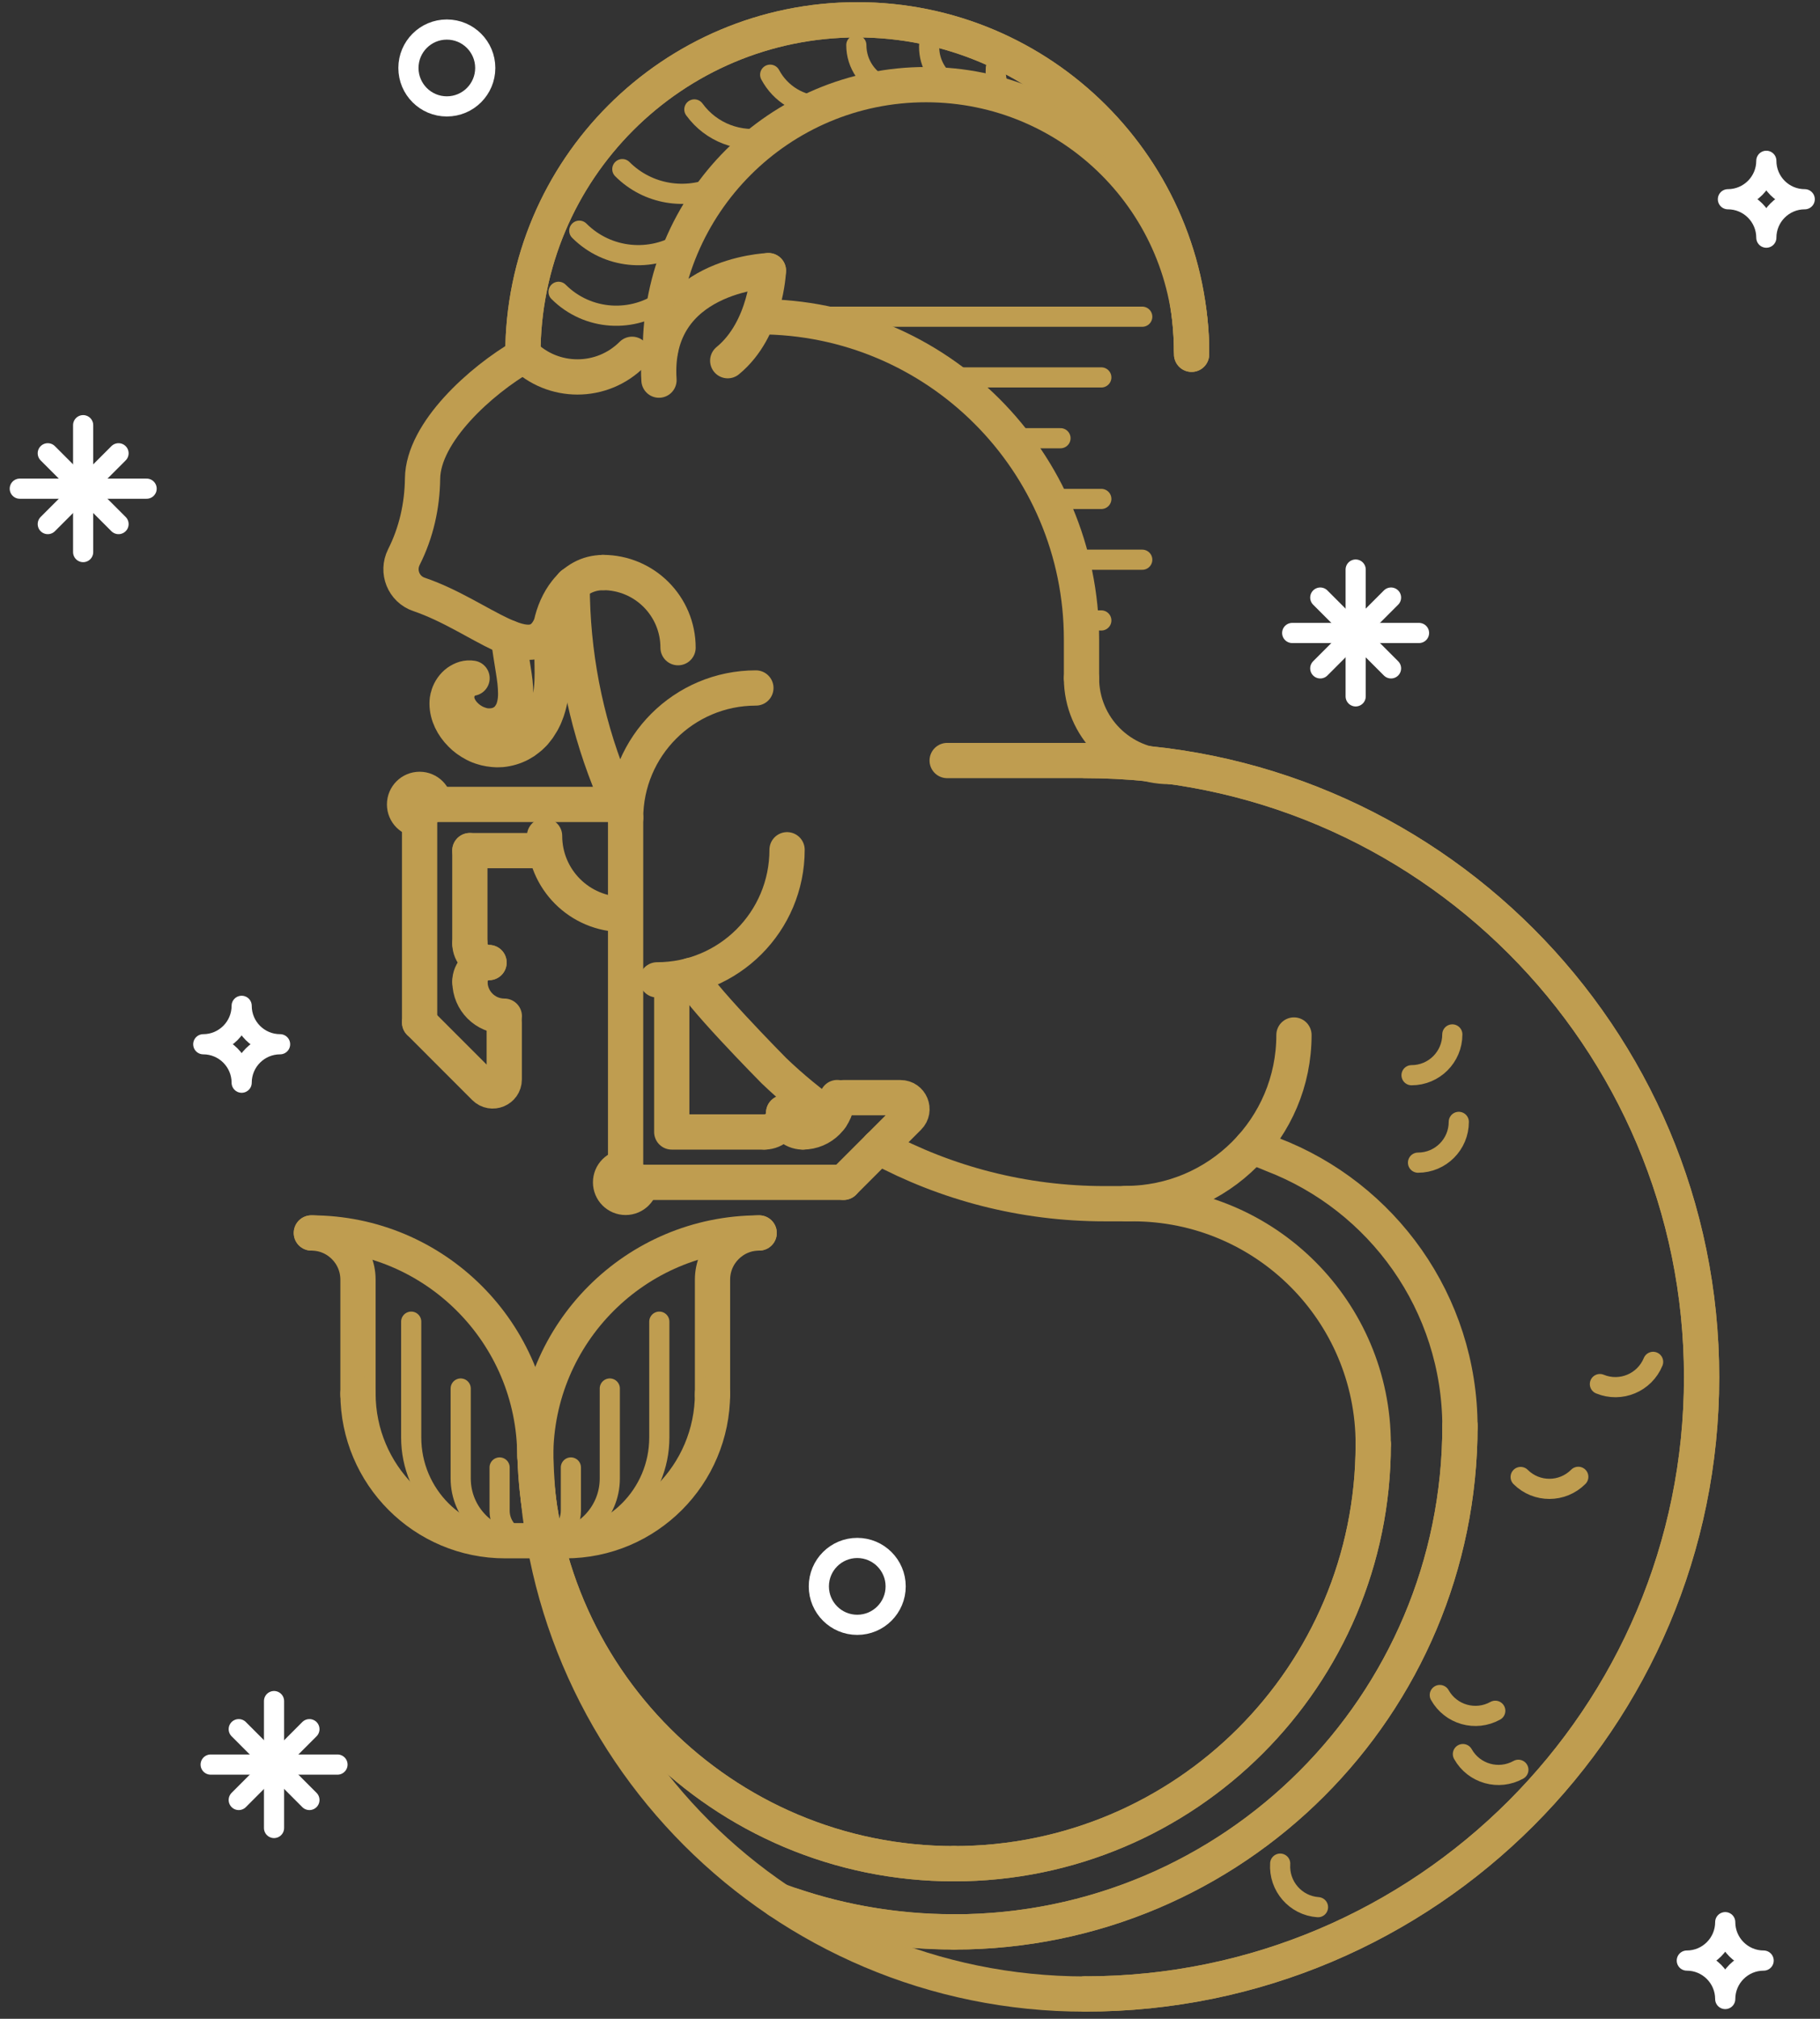 <svg width="92" height="102" viewBox="0 0 92 102" fill="none" xmlns="http://www.w3.org/2000/svg">
<rect x="0" y="0" width="92" height="102" fill="#333333" stroke="none"/>
<path d="M68.528 28.777V35.184" stroke="white" stroke-width="1.019" stroke-miterlimit="10" stroke-linecap="round" stroke-linejoin="round"/>
<path d="M65.32 31.981H71.731" stroke="white" stroke-width="1.019" stroke-miterlimit="10" stroke-linecap="round" stroke-linejoin="round"/>
<path d="M66.739 30.192L70.316 33.77" stroke="white" stroke-width="1.019" stroke-miterlimit="10" stroke-linecap="round" stroke-linejoin="round"/>
<path d="M66.739 33.77L70.316 30.192" stroke="white" stroke-width="1.019" stroke-miterlimit="10" stroke-linecap="round" stroke-linejoin="round"/>
<path d="M4.203 21.482V27.894" stroke="white" stroke-width="1.019" stroke-miterlimit="10" stroke-linecap="round" stroke-linejoin="round"/>
<path d="M1 24.69H7.411" stroke="white" stroke-width="1.019" stroke-miterlimit="10" stroke-linecap="round" stroke-linejoin="round"/>
<path d="M2.415 22.902L5.992 26.479" stroke="white" stroke-width="1.019" stroke-miterlimit="10" stroke-linecap="round" stroke-linejoin="round"/>
<path d="M2.415 26.479L5.992 22.902" stroke="white" stroke-width="1.019" stroke-miterlimit="10" stroke-linecap="round" stroke-linejoin="round"/>
<path d="M13.852 85.947V92.359" stroke="white" stroke-width="1.019" stroke-miterlimit="10" stroke-linecap="round" stroke-linejoin="round"/>
<path d="M10.649 89.155H17.06" stroke="white" stroke-width="1.019" stroke-miterlimit="10" stroke-linecap="round" stroke-linejoin="round"/>
<path d="M12.068 87.366L15.641 90.944" stroke="white" stroke-width="1.019" stroke-miterlimit="10" stroke-linecap="round" stroke-linejoin="round"/>
<path d="M12.068 90.944L15.641 87.366" stroke="white" stroke-width="1.019" stroke-miterlimit="10" stroke-linecap="round" stroke-linejoin="round"/>
<path d="M14.158 52.761C13.087 52.761 12.216 53.632 12.216 54.703C12.216 53.632 11.345 52.761 10.275 52.761C11.345 52.761 12.216 51.89 12.216 50.819C12.216 51.89 13.083 52.761 14.158 52.761Z" stroke="white" stroke-width="1.019" stroke-miterlimit="10" stroke-linecap="round" stroke-linejoin="round"/>
<path d="M91.228 10.067C90.157 10.067 89.287 10.938 89.287 12.008C89.287 10.938 88.416 10.067 87.345 10.067C88.416 10.067 89.287 9.196 89.287 8.125C89.287 9.196 90.153 10.067 91.228 10.067Z" stroke="white" stroke-width="1.019" stroke-miterlimit="10" stroke-linecap="round" stroke-linejoin="round"/>
<path d="M43.333 82.094C44.406 82.094 45.275 81.224 45.275 80.152C45.275 79.08 44.406 78.21 43.333 78.21C42.261 78.21 41.392 79.08 41.392 80.152C41.392 81.224 42.261 82.094 43.333 82.094Z" stroke="white" stroke-width="1.019" stroke-miterlimit="10" stroke-linecap="round" stroke-linejoin="round"/>
<path d="M89.151 99.058C88.08 99.058 87.209 99.929 87.209 101C87.209 99.929 86.338 99.058 85.267 99.058C86.338 99.058 87.209 98.187 87.209 97.117C87.209 98.187 88.08 99.058 89.151 99.058Z" stroke="white" stroke-width="1.019" stroke-miterlimit="10" stroke-linecap="round" stroke-linejoin="round"/>
<path d="M22.587 5.376C23.66 5.376 24.529 4.507 24.529 3.434C24.529 2.362 23.66 1.493 22.587 1.493C21.515 1.493 20.646 2.362 20.646 3.434C20.646 4.507 21.515 5.376 22.587 5.376Z" stroke="white" stroke-width="1.019" stroke-miterlimit="10" stroke-linecap="round" stroke-linejoin="round"/>
<path d="M38.843 13.674C38.843 13.674 32.958 13.886 33.311 19.206" stroke="#BF9D50" stroke-width="1.782" stroke-miterlimit="10" stroke-linecap="round" stroke-linejoin="round"/>
<path d="M38.843 13.674C38.843 13.674 38.736 16.627 36.786 18.224" stroke="#BF9D50" stroke-width="1.782" stroke-miterlimit="10" stroke-linecap="round" stroke-linejoin="round"/>
<path d="M26.432 17.99C24.321 19.21 21.389 21.831 21.36 24.18C21.343 25.553 21.041 26.908 20.421 28.136C20.421 28.14 20.416 28.145 20.416 28.149C20.047 28.88 20.404 29.767 21.177 30.031C24.338 31.102 26.904 33.872 27.86 31.552C27.983 30.957 28.238 30.362 28.612 29.891C29.062 29.321 29.691 28.93 30.481 28.93L30.477 28.926" stroke="#BF9D50" stroke-width="1.782" stroke-miterlimit="10" stroke-linecap="round" stroke-linejoin="round"/>
<path d="M38.354 16.002C47.365 16.002 54.669 23.305 54.669 32.317V34.258" stroke="#BF9D50" stroke-width="1.782" stroke-miterlimit="10" stroke-linecap="round" stroke-linejoin="round"/>
<path d="M65.409 52.294C65.409 56.997 61.598 60.808 56.895 60.808" stroke="#BF9D50" stroke-width="1.782" stroke-miterlimit="10" stroke-linecap="round" stroke-linejoin="round"/>
<path d="M26.432 17.901C26.432 8.567 33.999 1 43.333 1C52.668 1 60.234 8.567 60.234 17.901" stroke="#BF9D50" stroke-width="1.782" stroke-miterlimit="10" stroke-linecap="round" stroke-linejoin="round"/>
<path d="M60.234 17.701C60.234 10.288 54.223 4.276 46.809 4.276C39.395 4.276 33.383 10.288 33.383 17.701" stroke="#BF9D50" stroke-width="1.782" stroke-miterlimit="10" stroke-linecap="round" stroke-linejoin="round"/>
<path d="M31.951 17.901C30.426 19.426 27.953 19.426 26.432 17.901" stroke="#BF9D50" stroke-width="1.782" stroke-miterlimit="10" stroke-linecap="round" stroke-linejoin="round"/>
<path d="M25.697 32.215L25.718 32.359L25.825 33.082L25.939 33.8C25.978 34.029 26.007 34.246 26.033 34.458C26.054 34.666 26.067 34.866 26.067 35.057C26.067 35.248 26.05 35.427 26.012 35.593C26.003 35.635 25.995 35.678 25.982 35.716L25.965 35.775L25.944 35.83C25.931 35.864 25.918 35.907 25.901 35.941C25.884 35.975 25.867 36.009 25.85 36.043C25.774 36.17 25.684 36.298 25.566 36.395C25.447 36.493 25.311 36.57 25.154 36.621C24.996 36.667 24.826 36.689 24.648 36.68C24.469 36.672 24.291 36.621 24.113 36.548C24.07 36.527 24.023 36.51 23.981 36.489L23.853 36.413C23.768 36.361 23.688 36.302 23.611 36.234C23.458 36.102 23.327 35.945 23.233 35.771C23.186 35.686 23.148 35.593 23.123 35.495C23.11 35.448 23.101 35.397 23.093 35.35C23.089 35.325 23.089 35.304 23.084 35.278C23.08 35.253 23.08 35.231 23.084 35.206C23.089 35.108 23.106 35.006 23.14 34.904C23.174 34.806 23.225 34.709 23.293 34.62C23.424 34.445 23.62 34.301 23.862 34.267C23.743 34.246 23.611 34.254 23.488 34.288C23.365 34.322 23.246 34.386 23.135 34.462C22.919 34.62 22.753 34.853 22.664 35.129C22.651 35.163 22.642 35.197 22.634 35.236C22.625 35.27 22.617 35.308 22.613 35.342C22.604 35.414 22.6 35.486 22.6 35.559C22.6 35.703 22.621 35.847 22.655 35.988C22.723 36.268 22.851 36.527 23.016 36.757C23.097 36.871 23.191 36.982 23.293 37.084L23.45 37.233C23.505 37.279 23.564 37.322 23.62 37.368C23.858 37.538 24.125 37.687 24.423 37.768C24.495 37.793 24.571 37.81 24.648 37.823C24.724 37.836 24.801 37.857 24.877 37.861C24.954 37.865 25.035 37.878 25.115 37.878C25.196 37.874 25.272 37.874 25.353 37.87C25.672 37.84 25.995 37.747 26.288 37.594C26.36 37.551 26.432 37.513 26.505 37.466C26.573 37.419 26.64 37.368 26.704 37.317C26.772 37.267 26.832 37.211 26.891 37.152C26.951 37.092 27.014 37.037 27.061 36.969C27.112 36.905 27.163 36.842 27.214 36.774C27.261 36.706 27.303 36.638 27.346 36.565L27.41 36.459L27.465 36.353C27.503 36.285 27.533 36.213 27.562 36.141C27.686 35.852 27.762 35.554 27.817 35.265C27.868 34.977 27.894 34.692 27.907 34.42C27.919 34.148 27.915 33.885 27.911 33.634L27.898 32.912L27.864 31.561" stroke="#BF9D50" stroke-width="1.782" stroke-miterlimit="10" stroke-linecap="round" stroke-linejoin="round"/>
<path d="M21.211 41.404V51.66" stroke="#BF9D50" stroke-width="1.782" stroke-miterlimit="10" stroke-linecap="round" stroke-linejoin="round"/>
<path d="M23.751 47.663V42.977" stroke="#BF9D50" stroke-width="1.782" stroke-miterlimit="10" stroke-linecap="round" stroke-linejoin="round"/>
<path d="M31.437 40.644H21.971" stroke="#BF9D50" stroke-width="1.782" stroke-miterlimit="10" stroke-linecap="round" stroke-linejoin="round"/>
<path d="M23.751 42.977H27.528" stroke="#BF9D50" stroke-width="1.782" stroke-miterlimit="10" stroke-linecap="round" stroke-linejoin="round"/>
<path d="M21.211 41.404C20.79 41.404 20.45 41.064 20.45 40.644C20.45 40.223 20.79 39.883 21.211 39.883C21.631 39.883 21.971 40.223 21.971 40.644" stroke="#BF9D50" stroke-width="1.782" stroke-miterlimit="10" stroke-linecap="round" stroke-linejoin="round"/>
<path d="M21.211 51.66L24.499 54.949C24.865 55.314 25.489 55.055 25.489 54.537V51.656" stroke="#BF9D50" stroke-width="1.782" stroke-miterlimit="10" stroke-linecap="round" stroke-linejoin="round"/>
<path d="M25.493 51.342C24.533 51.342 23.756 50.565 23.756 49.605" stroke="#BF9D50" stroke-width="1.782" stroke-miterlimit="10" stroke-linecap="round" stroke-linejoin="round"/>
<path d="M23.751 49.604C23.751 49.069 24.185 48.636 24.72 48.636" stroke="#BF9D50" stroke-width="1.782" stroke-miterlimit="10" stroke-linecap="round" stroke-linejoin="round"/>
<path d="M23.751 47.663C23.751 48.198 24.185 48.631 24.72 48.631" stroke="#BF9D50" stroke-width="1.782" stroke-miterlimit="10" stroke-linecap="round" stroke-linejoin="round"/>
<path d="M31.497 46.201C29.304 46.201 27.528 44.425 27.528 42.233" stroke="#BF9D50" stroke-width="1.782" stroke-miterlimit="10" stroke-linecap="round" stroke-linejoin="round"/>
<path d="M32.385 59.737H42.641" stroke="#BF9D50" stroke-width="1.782" stroke-miterlimit="10" stroke-linecap="round" stroke-linejoin="round"/>
<path d="M31.624 41.345V58.973" stroke="#BF9D50" stroke-width="1.782" stroke-miterlimit="10" stroke-linecap="round" stroke-linejoin="round"/>
<path d="M33.957 49.507V57.193H38.643" stroke="#BF9D50" stroke-width="1.782" stroke-miterlimit="10" stroke-linecap="round" stroke-linejoin="round"/>
<path d="M32.385 59.737C32.385 60.158 32.045 60.498 31.624 60.498C31.203 60.498 30.864 60.158 30.864 59.737C30.864 59.316 31.203 58.977 31.624 58.977" stroke="#BF9D50" stroke-width="1.782" stroke-miterlimit="10" stroke-linecap="round" stroke-linejoin="round"/>
<path d="M42.641 59.737L45.929 56.449C46.295 56.084 46.035 55.459 45.517 55.459H42.637" stroke="#BF9D50" stroke-width="1.782" stroke-miterlimit="10" stroke-linecap="round" stroke-linejoin="round"/>
<path d="M42.322 55.455C42.322 56.415 41.545 57.192 40.584 57.192" stroke="#BF9D50" stroke-width="1.782" stroke-miterlimit="10" stroke-linecap="round" stroke-linejoin="round"/>
<path d="M40.58 57.192C40.045 57.192 39.612 56.759 39.612 56.224" stroke="#BF9D50" stroke-width="1.782" stroke-miterlimit="10" stroke-linecap="round" stroke-linejoin="round"/>
<path d="M38.643 57.192C39.178 57.192 39.612 56.759 39.612 56.224" stroke="#BF9D50" stroke-width="1.782" stroke-miterlimit="10" stroke-linecap="round" stroke-linejoin="round"/>
<path d="M39.786 42.934C39.786 46.567 36.842 49.507 33.213 49.507" stroke="#BF9D50" stroke-width="1.782" stroke-miterlimit="10" stroke-linecap="round" stroke-linejoin="round"/>
<path d="M31.624 41.345C31.624 37.708 34.573 34.76 38.209 34.76" stroke="#BF9D50" stroke-width="1.782" stroke-miterlimit="10" stroke-linecap="round" stroke-linejoin="round"/>
<path d="M28.922 29.534C28.922 33.018 29.585 36.344 30.791 39.399C31.042 40.036 31.323 40.665 31.62 41.281" stroke="#BF9D50" stroke-width="1.782" stroke-miterlimit="10" stroke-linecap="round" stroke-linejoin="round"/>
<path d="M26.432 17.901C26.432 8.567 33.999 1 43.333 1C52.668 1 60.234 8.567 60.234 17.901" stroke="#BF9D50" stroke-width="1.782" stroke-miterlimit="10" stroke-linecap="round" stroke-linejoin="round"/>
<path d="M28.234 14.744C29.704 16.214 32.007 16.342 33.625 15.131" stroke="#BF9D50" stroke-width="1.019" stroke-miterlimit="10" stroke-linecap="round" stroke-linejoin="round"/>
<path d="M29.283 11.656C30.715 13.088 32.916 13.274 34.547 12.221" stroke="#BF9D50" stroke-width="1.019" stroke-miterlimit="10" stroke-linecap="round" stroke-linejoin="round"/>
<path d="M31.458 8.545C32.754 9.841 34.675 10.126 36.247 9.408" stroke="#BF9D50" stroke-width="1.019" stroke-miterlimit="10" stroke-linecap="round" stroke-linejoin="round"/>
<path d="M35.099 5.529C35.962 6.714 37.402 7.224 38.749 6.956" stroke="#BF9D50" stroke-width="1.019" stroke-miterlimit="10" stroke-linecap="round" stroke-linejoin="round"/>
<path d="M38.932 3.774C39.459 4.764 40.461 5.338 41.511 5.359" stroke="#BF9D50" stroke-width="1.019" stroke-miterlimit="10" stroke-linecap="round" stroke-linejoin="round"/>
<path d="M43.287 2.279C43.287 3.256 43.894 4.093 44.757 4.429" stroke="#BF9D50" stroke-width="1.019" stroke-miterlimit="10" stroke-linecap="round" stroke-linejoin="round"/>
<path d="M46.974 2.198C46.906 3.086 47.357 3.898 48.066 4.335" stroke="#BF9D50" stroke-width="1.019" stroke-miterlimit="10" stroke-linecap="round" stroke-linejoin="round"/>
<path d="M50.339 3.435C50.301 3.953 50.437 4.441 50.696 4.849" stroke="#BF9D50" stroke-width="1.019" stroke-miterlimit="10" stroke-linecap="round" stroke-linejoin="round"/>
<path d="M30.477 28.926C32.576 28.926 34.275 30.626 34.275 32.724" stroke="#BF9D50" stroke-width="1.782" stroke-miterlimit="10" stroke-linecap="round" stroke-linejoin="round"/>
<path d="M54.669 16.002H57.74H38.354" stroke="#BF9D50" stroke-width="1.019" stroke-miterlimit="10" stroke-linecap="round" stroke-linejoin="round"/>
<path d="M55.671 19.069H47.879" stroke="#BF9D50" stroke-width="1.019" stroke-miterlimit="10" stroke-linecap="round" stroke-linejoin="round"/>
<path d="M53.607 22.141H51.104" stroke="#BF9D50" stroke-width="1.019" stroke-miterlimit="10" stroke-linecap="round" stroke-linejoin="round"/>
<path d="M55.671 25.209H53.19" stroke="#BF9D50" stroke-width="1.019" stroke-miterlimit="10" stroke-linecap="round" stroke-linejoin="round"/>
<path d="M55.671 31.348H54.669" stroke="#BF9D50" stroke-width="1.019" stroke-miterlimit="10" stroke-linecap="round" stroke-linejoin="round"/>
<path d="M57.74 28.28H54.167" stroke="#BF9D50" stroke-width="1.019" stroke-miterlimit="10" stroke-linecap="round" stroke-linejoin="round"/>
<path d="M41.999 56.461C40.98 55.748 40.019 54.957 39.123 54.099C39.123 54.099 34.993 49.927 34.913 49.281" stroke="#BF9D50" stroke-width="1.782" stroke-miterlimit="10" stroke-linecap="round" stroke-linejoin="round"/>
<path d="M69.416 72.972C69.416 66.259 63.973 60.817 57.26 60.817H55.837C51.707 60.817 47.824 59.78 44.425 57.953" stroke="#BF9D50" stroke-width="1.782" stroke-miterlimit="10" stroke-linecap="round" stroke-linejoin="round"/>
<path d="M54.856 38.426C72.063 38.426 86.015 52.379 86.015 69.586C86.015 86.793 72.063 100.745 54.856 100.745" stroke="#BF9D50" stroke-width="1.782" stroke-miterlimit="10" stroke-linecap="round" stroke-linejoin="round"/>
<path d="M27.078 72.972C27.078 88.314 39.514 100.749 54.856 100.749" stroke="#BF9D50" stroke-width="1.782" stroke-miterlimit="10" stroke-linecap="round" stroke-linejoin="round"/>
<path d="M69.416 72.972C69.416 84.677 59.928 94.164 48.224 94.164" stroke="#BF9D50" stroke-width="1.782" stroke-miterlimit="10" stroke-linecap="round" stroke-linejoin="round"/>
<path d="M27.036 72.972C27.036 84.677 36.523 94.164 48.228 94.164" stroke="#BF9D50" stroke-width="1.782" stroke-miterlimit="10" stroke-linecap="round" stroke-linejoin="round"/>
<path d="M54.856 100.745C72.063 100.745 86.015 86.793 86.015 69.586C86.015 52.379 72.063 38.426 54.856 38.426H47.879" stroke="#BF9D50" stroke-width="1.782" stroke-miterlimit="10" stroke-linecap="round" stroke-linejoin="round"/>
<path d="M69.416 72.972C69.416 84.677 59.928 94.164 48.224 94.164" stroke="#BF9D50" stroke-width="1.782" stroke-miterlimit="10" stroke-linecap="round" stroke-linejoin="round"/>
<path d="M27.036 72.972C27.036 84.677 36.523 94.164 48.228 94.164" stroke="#BF9D50" stroke-width="1.782" stroke-miterlimit="10" stroke-linecap="round" stroke-linejoin="round"/>
<path d="M73.8 72.037C73.8 86.16 62.35 97.61 48.228 97.61" stroke="#BF9D50" stroke-width="1.782" stroke-miterlimit="10" stroke-linecap="round" stroke-linejoin="round"/>
<path d="M39.374 96.033C42.131 97.053 45.114 97.605 48.228 97.605" stroke="#BF9D50" stroke-width="1.782" stroke-miterlimit="10" stroke-linecap="round" stroke-linejoin="round"/>
<path d="M73.8 72.037C73.8 86.16 62.35 97.61 48.228 97.61" stroke="#BF9D50" stroke-width="1.782" stroke-miterlimit="10" stroke-linecap="round" stroke-linejoin="round"/>
<path d="M40.041 96.272C42.611 97.138 45.364 97.61 48.224 97.61" stroke="#BF9D50" stroke-width="1.782" stroke-miterlimit="10" stroke-linecap="round" stroke-linejoin="round"/>
<path d="M73.8 72.114C73.8 65.822 69.862 60.451 64.317 58.331C64.317 58.331 63.485 57.97 63.255 57.953" stroke="#BF9D50" stroke-width="1.782" stroke-miterlimit="10" stroke-linecap="round" stroke-linejoin="round"/>
<path d="M15.739 62.295C21.98 62.295 27.036 67.355 27.036 73.592" stroke="#BF9D50" stroke-width="1.782" stroke-miterlimit="10" stroke-linecap="round" stroke-linejoin="round"/>
<path d="M15.739 62.295C17.043 62.295 18.096 63.353 18.096 64.653V70.486" stroke="#BF9D50" stroke-width="1.782" stroke-miterlimit="10" stroke-linecap="round" stroke-linejoin="round"/>
<path d="M18.096 70.401C18.096 74.51 21.427 77.845 25.54 77.845H27.082" stroke="#BF9D50" stroke-width="1.782" stroke-miterlimit="10" stroke-linecap="round" stroke-linejoin="round"/>
<path d="M27.078 77.841H25.999C23.118 77.841 20.786 75.508 20.786 72.628V66.777" stroke="#BF9D50" stroke-width="1.019" stroke-miterlimit="10" stroke-linecap="round" stroke-linejoin="round"/>
<path d="M27.078 77.841H26.428C24.695 77.841 23.288 76.434 23.288 74.701V70.155" stroke="#BF9D50" stroke-width="1.019" stroke-miterlimit="10" stroke-linecap="round" stroke-linejoin="round"/>
<path d="M27.078 77.841H26.764C25.931 77.841 25.255 77.165 25.255 76.333V74.144" stroke="#BF9D50" stroke-width="1.019" stroke-miterlimit="10" stroke-linecap="round" stroke-linejoin="round"/>
<path d="M38.375 62.295C32.134 62.295 27.078 67.355 27.078 73.592" stroke="#BF9D50" stroke-width="1.782" stroke-miterlimit="10" stroke-linecap="round" stroke-linejoin="round"/>
<path d="M38.375 62.295C37.071 62.295 36.017 63.353 36.017 64.653V70.486" stroke="#BF9D50" stroke-width="1.782" stroke-miterlimit="10" stroke-linecap="round" stroke-linejoin="round"/>
<path d="M36.017 70.401C36.017 74.51 32.686 77.845 28.574 77.845H27.031" stroke="#BF9D50" stroke-width="1.782" stroke-miterlimit="10" stroke-linecap="round" stroke-linejoin="round"/>
<path d="M27.036 77.841H28.115C30.995 77.841 33.328 75.508 33.328 72.628V66.777" stroke="#BF9D50" stroke-width="1.019" stroke-miterlimit="10" stroke-linecap="round" stroke-linejoin="round"/>
<path d="M27.036 77.841H27.686C29.419 77.841 30.825 76.434 30.825 74.701V70.155" stroke="#BF9D50" stroke-width="1.019" stroke-miterlimit="10" stroke-linecap="round" stroke-linejoin="round"/>
<path d="M27.036 77.841H27.35C28.183 77.841 28.858 77.165 28.858 76.333V74.144" stroke="#BF9D50" stroke-width="1.019" stroke-miterlimit="10" stroke-linecap="round" stroke-linejoin="round"/>
<path d="M59.138 38.732C56.67 38.732 54.669 36.731 54.669 34.263" stroke="#BF9D50" stroke-width="1.782" stroke-miterlimit="10" stroke-linecap="round" stroke-linejoin="round"/>
<path d="M73.414 52.264C73.414 53.403 72.492 54.325 71.353 54.325" stroke="#BF9D50" stroke-width="1.019" stroke-miterlimit="10" stroke-linecap="round" stroke-linejoin="round"/>
<path d="M73.741 56.683C73.741 57.821 72.819 58.743 71.68 58.743" stroke="#BF9D50" stroke-width="1.019" stroke-miterlimit="10" stroke-linecap="round" stroke-linejoin="round"/>
<path d="M83.564 68.808C83.13 69.862 81.928 70.363 80.874 69.93" stroke="#BF9D50" stroke-width="1.019" stroke-miterlimit="10" stroke-linecap="round" stroke-linejoin="round"/>
<path d="M75.585 86.436C74.591 86.988 73.337 86.635 72.781 85.641" stroke="#BF9D50" stroke-width="1.019" stroke-miterlimit="10" stroke-linecap="round" stroke-linejoin="round"/>
<path d="M76.753 89.418C75.759 89.97 74.505 89.618 73.949 88.624" stroke="#BF9D50" stroke-width="1.019" stroke-miterlimit="10" stroke-linecap="round" stroke-linejoin="round"/>
<path d="M66.624 96.36C65.49 96.28 64.636 95.294 64.713 94.16" stroke="#BF9D50" stroke-width="1.019" stroke-miterlimit="10" stroke-linecap="round" stroke-linejoin="round"/>
<path d="M79.782 74.616C78.979 75.424 77.675 75.428 76.868 74.625" stroke="#BF9D50" stroke-width="1.019" stroke-miterlimit="10" stroke-linecap="round" stroke-linejoin="round"/>
</svg>
